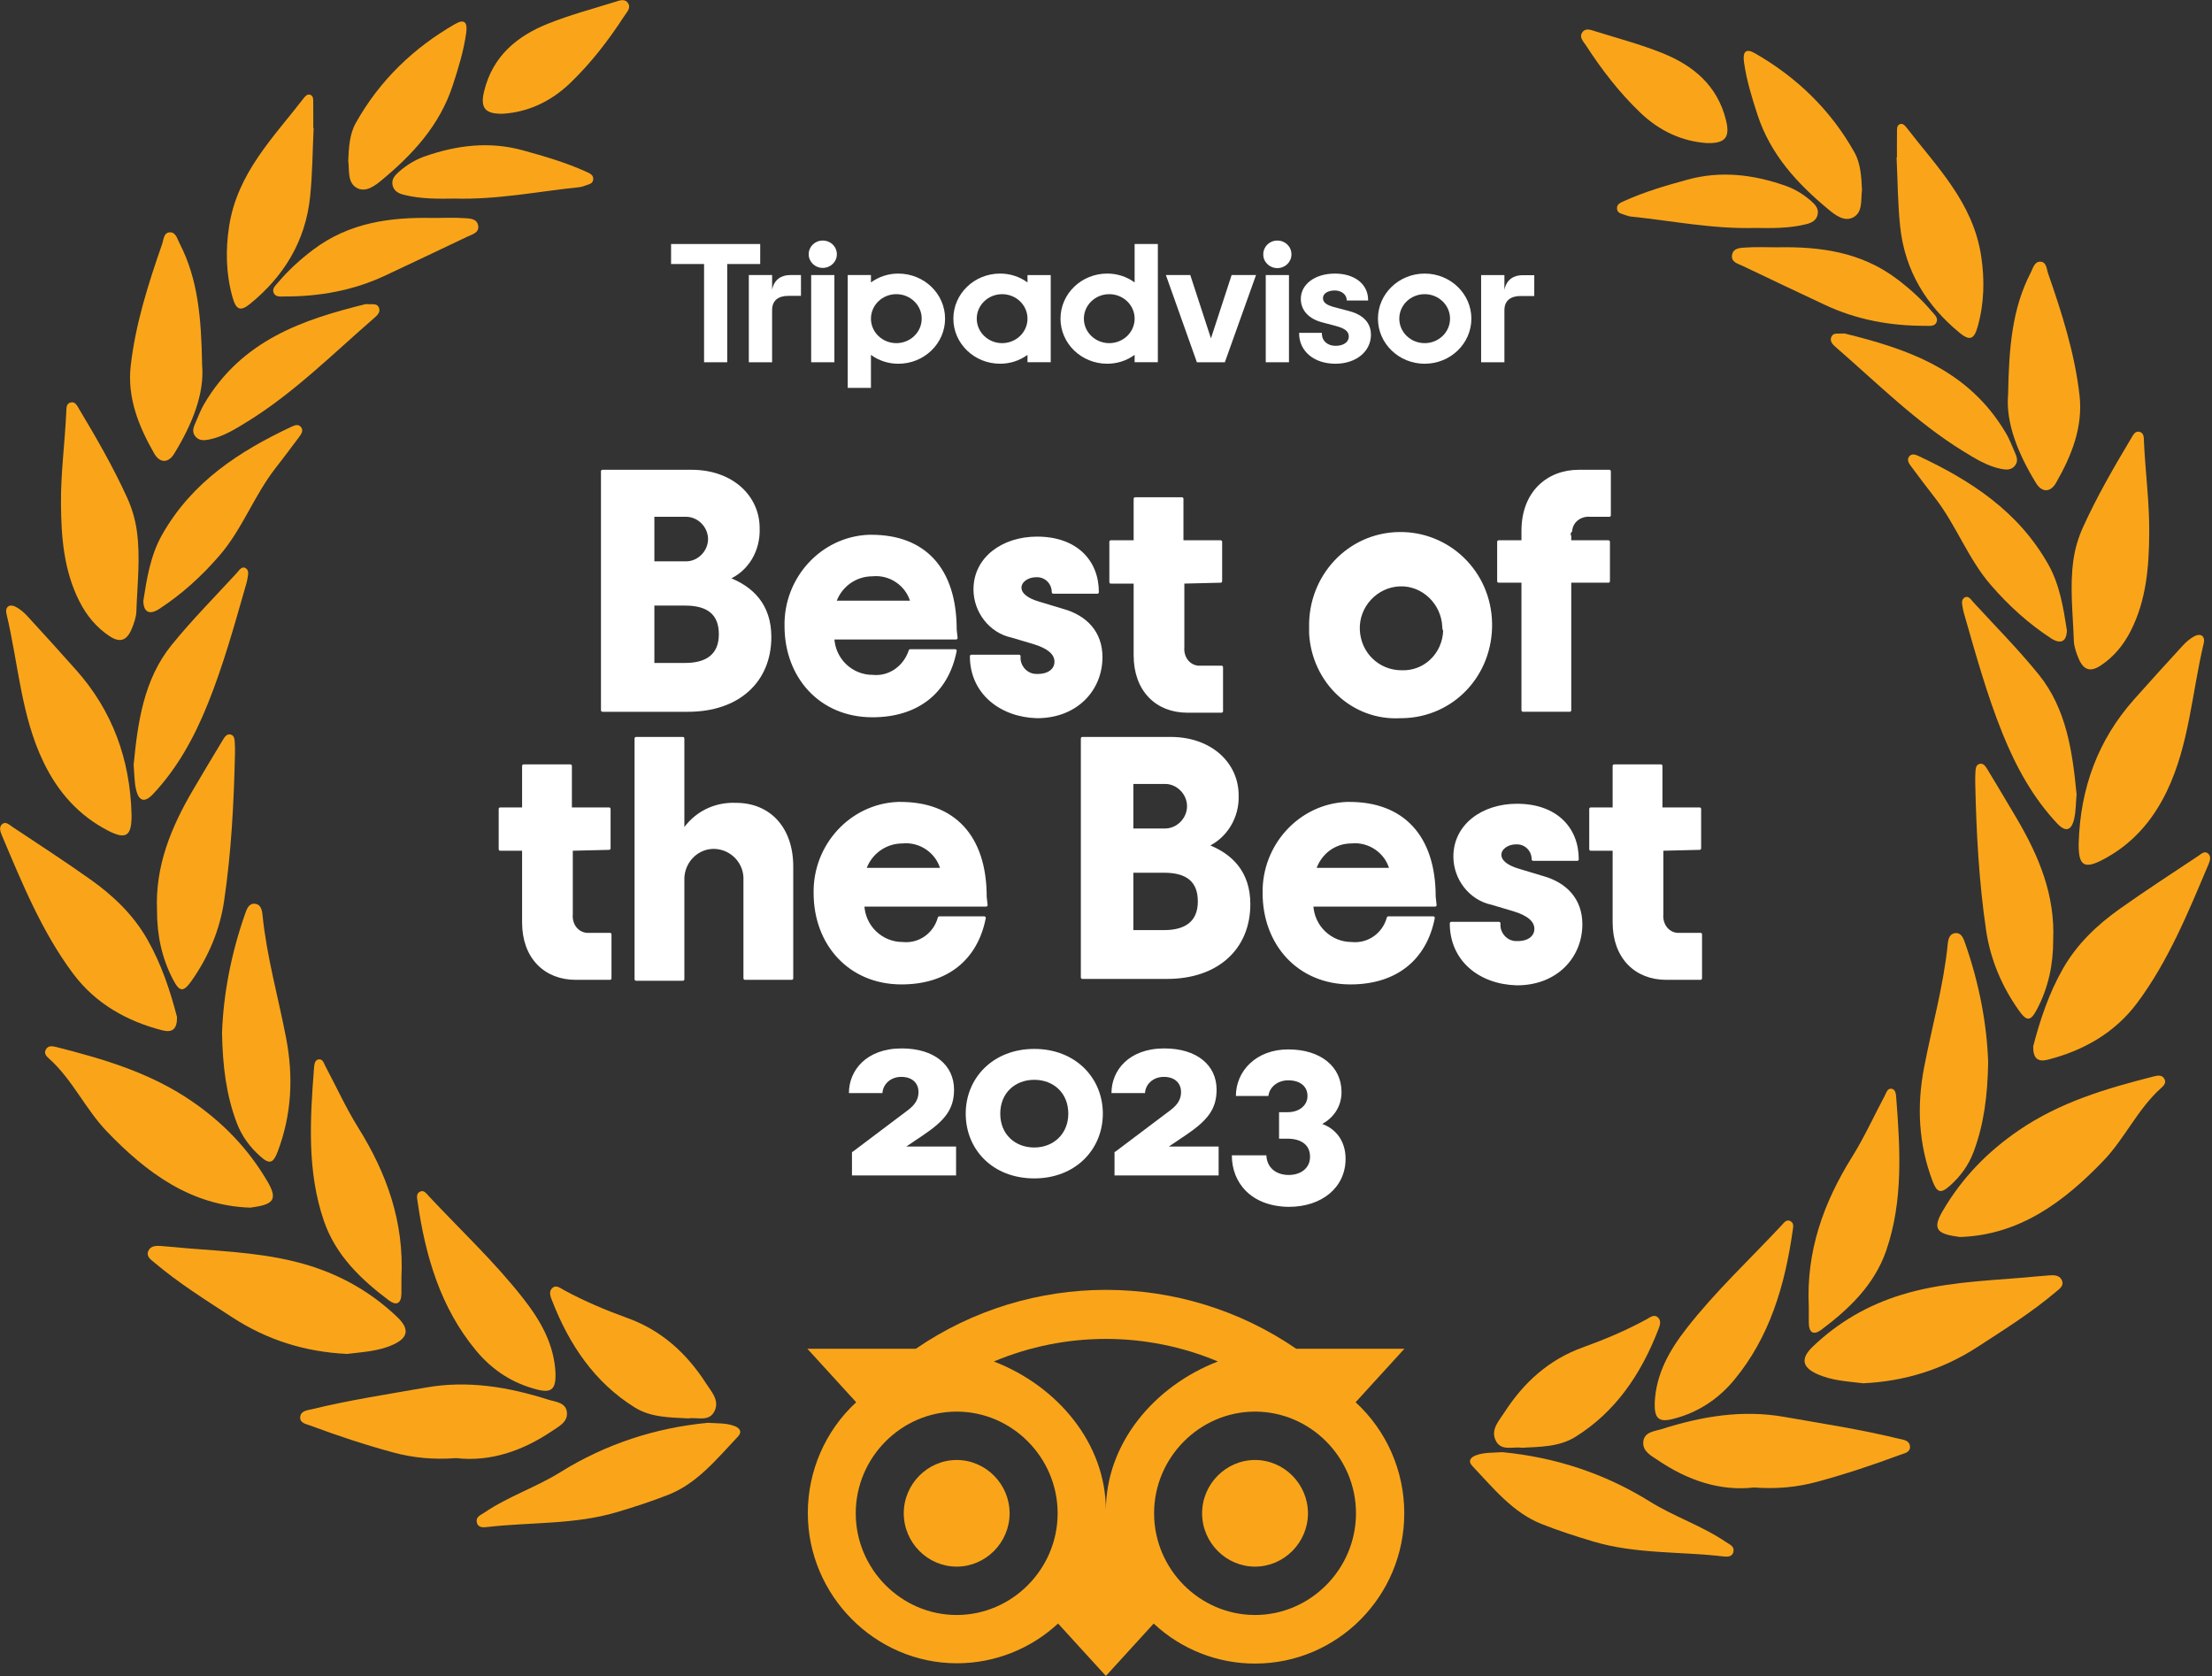 <?xml version="1.0" encoding="UTF-8" standalone="no"?>
<svg xmlns="http://www.w3.org/2000/svg" xmlns:xlink="http://www.w3.org/1999/xlink" xmlns:serif="http://www.serif.com/" width="100%" height="100%" viewBox="0 0 1065 807" version="1.1" xml:space="preserve" style="fill-rule:evenodd;clip-rule:evenodd;stroke-linejoin:round;stroke-miterlimit:2;">
    <rect x="0" y="0" width="1065" height="807" fill="#333333" stroke="none"/>
    <g transform="matrix(1,0,0,1,-32353,-13486.3)">
        <g transform="matrix(6.778,0,0,6.829,31641.7,12822.9)">
            <g transform="matrix(0.301,0,0,0.301,237.29,187.028)">
                <path d="M0,25.354C-3.517,24.911 -7.424,24.779 -11.013,23.118C-14.422,21.54 -14.765,19.5 -11.899,16.772C-5.878,11.038 1.113,7.058 8.944,4.657C18.344,1.773 28.051,1.392 37.714,0.616C39.784,0.45 41.851,0.213 43.923,0.075C45.02,0 46.272,0.005 46.848,1.137C47.532,2.486 46.307,3.25 45.522,3.91C39.715,8.785 33.326,12.759 27.004,16.831C18.822,22.1 9.9,24.883 0,25.354" style="fill:rgb(250,165,25);fill-rule:nonzero;"></path>
            </g>
            <g transform="matrix(0.301,0,0,0.301,244.157,172.884)">
                <path d="M0,38.084C-0.488,38.008 -0.979,37.938 -1.467,37.855C-5.605,37.167 -6.291,35.825 -4.112,32.097C0.456,24.277 6.535,18.098 13.928,13.085C23.703,6.458 34.613,3.289 45.709,0.489C46.661,0.249 47.799,0 48.339,1.193C48.749,2.101 47.981,2.759 47.396,3.282C41.98,8.125 38.906,15.025 33.91,20.197C24.482,29.959 13.973,37.645 0,38.084" style="fill:rgb(250,165,25);fill-rule:nonzero;"></path>
            </g>
            <g transform="matrix(0.301,0,0,0.301,249.368,158.213)">
                <path d="M0,42.171C1.587,36.076 3.695,29.734 7.053,23.92C10.398,18.127 15.126,13.707 20.408,9.983C26.478,5.702 32.722,1.692 38.912,-2.399C39.616,-2.865 40.452,-3.739 41.304,-2.961C42.081,-2.249 41.676,-1.18 41.32,-0.345C36.523,10.92 31.831,22.32 24.493,32.054C19.211,39.06 11.801,43.171 3.489,45.288C1.052,45.91 -0.04,44.982 0,42.171" style="fill:rgb(250,165,25);fill-rule:nonzero;"></path>
            </g>
            <g transform="matrix(0.301,0,0,0.301,229.535,196.778)">
                <path d="M0,17.365C-7.998,18.271 -15.604,15.717 -22.638,11.005C-24.192,9.963 -26.288,8.955 -26.135,6.749C-25.964,4.302 -23.433,4.211 -21.779,3.688C-12.327,0.701 -2.766,-0.906 7.183,0.837C16.16,2.409 25.171,3.758 34.045,5.913C35.177,6.188 36.704,6.263 36.815,7.77C36.917,9.16 35.429,9.373 34.459,9.731C28.018,12.109 21.504,14.259 14.885,16.034C10.154,17.303 5.335,17.761 0,17.365" style="fill:rgb(250,165,25);fill-rule:nonzero;"></path>
            </g>
            <g transform="matrix(0.301,0,0,0.301,252.598,143.577)">
                <path d="M0,43.318C0.354,30.359 4.562,19.031 13.07,9.546C16.861,5.32 20.681,1.122 24.539,-3.036C25.353,-3.913 26.308,-4.737 27.345,-5.274C28.814,-6.035 29.9,-5.229 29.517,-3.635C26.721,7.974 26.092,20.176 20.781,31.104C17.348,38.171 12.433,43.61 5.599,47.128C1.274,49.353 -0.078,48.468 0,43.318" style="fill:rgb(250,165,25);fill-rule:nonzero;"></path>
            </g>
            <g transform="matrix(0.301,0,0,0.301,257.61,137.336)">
                <path d="M0,-8.705C-0.049,-0.781 -0.687,7.018 -4.349,14.196C-6.062,17.555 -8.396,20.343 -11.476,22.355C-13.919,23.951 -15.528,23.408 -16.689,20.643C-17.239,19.334 -17.748,17.888 -17.795,16.487C-18.003,10.193 -18.793,3.899 -17.888,-2.407C-17.501,-5.1 -16.718,-7.676 -15.61,-10.094C-12.313,-17.292 -8.345,-24.1 -4.279,-30.844C-3.819,-31.607 -3.371,-32.656 -2.293,-32.393C-1.189,-32.123 -1.29,-30.976 -1.248,-30.076C-0.921,-22.949 0.062,-15.862 0,-8.705" style="fill:rgb(250,165,25);fill-rule:nonzero;"></path>
            </g>
            <g transform="matrix(0.301,0,0,0.301,250.787,156.669)">
                <path d="M0,22.433C0.016,28.098 -1.123,33.492 -3.765,38.509C-5.316,41.457 -6.183,41.589 -8.15,38.823C-12.116,33.247 -14.807,26.966 -15.824,20.16C-17.535,8.707 -18.137,-2.873 -18.395,-14.463C-18.413,-15.291 -18.393,-16.121 -18.348,-16.947C-18.309,-17.676 -18.251,-18.525 -17.518,-18.806C-16.601,-19.156 -16.025,-18.391 -15.604,-17.7C-13.211,-13.775 -10.834,-9.838 -8.494,-5.879C-3.37,2.794 0.479,11.896 0,22.433" style="fill:rgb(250,165,25);fill-rule:nonzero;"></path>
            </g>
            <g transform="matrix(0.301,0,0,0.301,233.427,175.902)">
                <path d="M0,44.361C-0.644,31.389 3.487,19.998 10.2,9.326C13.075,4.756 15.353,-0.226 17.916,-5.013C18.29,-5.71 18.525,-6.761 19.469,-6.672C20.437,-6.58 20.562,-5.513 20.622,-4.73C21.566,7.381 22.317,19.58 18.277,31.222C15.497,39.233 9.532,44.89 2.99,49.756C1.152,51.122 0.023,50.55 0.002,48.09C-0.009,46.847 0,45.604 0,44.361" style="fill:rgb(250,165,25);fill-rule:nonzero;"></path>
            </g>
            <g transform="matrix(0.301,0,0,0.301,246.169,172.154)">
                <path d="M0,-0.422C-0.14,7.405 -1,14.131 -3.446,20.59C-4.651,23.773 -6.576,26.335 -9.029,28.5C-11.201,30.417 -12.078,30.158 -13.135,27.385C-16.424,18.751 -16.883,9.909 -15.129,0.833C-13.267,-8.806 -10.533,-18.261 -9.545,-28.085C-9.428,-29.25 -9.121,-30.501 -7.817,-30.657C-6.312,-30.839 -5.841,-29.424 -5.441,-28.298C-2.143,-19.004 -0.303,-9.403 0,-0.422" style="fill:rgb(250,165,25);fill-rule:nonzero;"></path>
            </g>
            <g transform="matrix(0.301,0,0,0.301,222.481,184.423)">
                <path d="M0,38.638C0.295,31.746 3.547,26.204 7.556,21.108C14.365,12.449 22.408,5.024 29.908,-2.946C30.495,-3.57 31.134,-4.565 32.148,-3.903C32.934,-3.391 32.663,-2.42 32.546,-1.61C30.7,11.182 27.112,23.216 18.774,33.201C14.872,37.875 10.034,40.929 4.291,42.367C0.95,43.203 -0.077,42.242 0,38.638" style="fill:rgb(250,165,25);fill-rule:nonzero;"></path>
            </g>
            <g transform="matrix(0.301,0,0,0.301,247.586,122.535)">
                <path d="M0,8.023C0.186,-2.931 0.954,-12.081 5.309,-20.451C5.864,-21.52 6.189,-23.071 7.561,-23.064C9.081,-23.057 9.068,-21.351 9.451,-20.26C12.698,-11.01 15.705,-1.655 16.846,8.162C17.721,15.691 14.941,22.422 11.32,28.706C9.944,31.094 7.937,30.972 6.593,28.792C2.38,21.964 -0.604,14.725 0,8.023" style="fill:rgb(250,165,25);fill-rule:nonzero;"></path>
            </g>
            <g transform="matrix(0.301,0,0,0.301,239.689,118.782)">
                <path d="M0,-35.027C0,-36.997 -0.018,-38.966 0.01,-40.936C0.02,-41.64 -0.092,-42.508 0.717,-42.813C1.349,-43.052 1.862,-42.522 2.228,-42.052C9.363,-32.85 17.91,-24.527 19.858,-12.021C20.727,-6.447 20.604,-0.867 19.057,4.604C18.219,7.564 17.207,8.025 14.837,6.098C7.006,-0.271 1.853,-8.42 0.75,-18.896C0.188,-24.238 0.175,-29.645 -0.086,-35.022C-0.057,-35.024 -0.028,-35.026 0,-35.027" style="fill:rgb(250,165,25);fill-rule:nonzero;"></path>
            </g>
            <g transform="matrix(0.301,0,0,0.301,252.45,141.771)">
                <path d="M0,37.775C-0.186,39.871 -0.165,41.661 -0.536,43.357C-1.182,46.314 -2.567,46.717 -4.585,44.591C-10.324,38.542 -14.313,31.301 -17.479,23.521C-21.171,14.446 -23.798,4.991 -26.521,-4.428C-26.636,-4.824 -26.762,-5.223 -26.818,-5.63C-26.946,-6.538 -27.356,-7.669 -26.529,-8.252C-25.549,-8.942 -24.921,-7.82 -24.346,-7.197C-19.185,-1.615 -13.797,3.768 -8.979,9.66C-2.346,17.773 -0.968,27.897 0,37.775" style="fill:rgb(250,165,25);fill-rule:nonzero;"></path>
            </g>
            <g transform="matrix(0.301,0,0,0.301,251.761,130.107)">
                <path d="M0,38.104C-0.053,40.733 -1.442,41.469 -3.745,39.983C-9.071,36.547 -13.767,32.31 -17.996,27.449C-23.317,21.336 -26.129,13.496 -31.081,7.148C-33.019,4.666 -34.939,2.168 -36.82,-0.361C-37.291,-0.994 -37.844,-1.819 -37.215,-2.608C-36.61,-3.365 -35.738,-3.053 -35.011,-2.714C-22.723,3.016 -11.478,10.192 -4.379,22.7C-1.668,27.478 -0.81,32.968 0,38.104" style="fill:rgb(250,165,25);fill-rule:nonzero;"></path>
            </g>
            <g transform="matrix(0.301,0,0,0.301,237.206,102.814)">
                <path d="M0,25.659C-0.307,27.922 0.247,30.831 -2.045,32.061C-4.174,33.204 -6.343,31.516 -8.002,30.147C-15.232,24.179 -21.58,17.41 -24.672,8.012C-25.994,3.991 -27.254,-0.063 -27.845,-4.285C-28.199,-6.818 -27.342,-7.545 -25.251,-6.353C-15.489,-0.785 -7.464,6.788 -1.779,16.849C-0.306,19.456 -0.146,22.578 0,25.659" style="fill:rgb(250,165,25);fill-rule:nonzero;"></path>
            </g>
            <g transform="matrix(0.301,0,0,0.301,235.962,130.21)">
                <path d="M0,-31.755C14.658,-28.167 29.289,-23.388 38.195,-8.25C38.969,-6.936 39.505,-5.468 40.135,-4.064C40.603,-3.02 41.095,-1.929 40.28,-0.856C39.42,0.278 38.193,0.206 37.003,-0.026C33.729,-0.668 30.897,-2.422 28.083,-4.137C16.983,-10.902 7.709,-20.151 -2.137,-28.62C-2.804,-29.193 -3.565,-29.987 -3.073,-31.008C-2.58,-32.033 -1.515,-31.625 0,-31.755" style="fill:rgb(250,165,25);fill-rule:nonzero;"></path>
            </g>
            <g transform="matrix(0.301,0,0,0.301,231.177,120.118)">
                <path d="M0,-18.403C10.054,-18.608 19.797,-17.338 28.285,-10.977C31.275,-8.736 34.064,-6.254 36.508,-3.374C37.082,-2.698 37.992,-1.972 37.674,-0.999C37.279,0.205 36.034,-0.017 35.093,-0.014C26.776,0.012 18.73,-1.414 11.096,-5.008C4.682,-8.028 -1.757,-10.994 -8.152,-14.056C-9.239,-14.576 -10.955,-14.918 -10.623,-16.666C-10.314,-18.292 -8.622,-18.269 -7.421,-18.352C-4.957,-18.522 -2.475,-18.403 0,-18.403" style="fill:rgb(250,165,25);fill-rule:nonzero;"></path>
            </g>
            <g transform="matrix(0.301,0,0,0.301,229.647,109.252)">
                <path d="M0,13.159C-10.186,13.446 -19.75,11.474 -29.397,10.496C-29.885,10.447 -30.373,10.294 -30.835,10.115C-31.557,9.835 -32.535,9.756 -32.688,8.792C-32.877,7.607 -31.862,7.244 -31.067,6.885C-26.231,4.7 -21.173,3.244 -16.088,1.857C-8.233,-0.287 -0.571,0.639 7.006,3.261C9.291,4.052 11.334,5.295 13.177,6.913C14.125,7.746 14.966,8.68 14.637,10.077C14.313,11.451 13.179,11.974 11.984,12.272C7.896,13.294 3.729,13.213 0,13.159" style="fill:rgb(250,165,25);fill-rule:nonzero;"></path>
            </g>
            <g transform="matrix(0.301,0,0,0.301,211.657,206.924)">
                <path d="M0,-24.613C12.405,-23.44 24.113,-19.661 34.796,-13.062C40.63,-9.459 47.128,-7.391 52.797,-3.553C53.602,-3.008 54.795,-2.608 54.551,-1.339C54.293,0 53.021,-0.099 52.099,-0.205C41.89,-1.379 31.482,-0.729 21.473,-3.691C17.379,-4.902 13.298,-6.212 9.315,-7.77C2.493,-10.441 -2.104,-16.175 -7.061,-21.363C-8.188,-22.544 -7.468,-23.426 -6.209,-23.883C-4.201,-24.611 -2.104,-24.453 0,-24.613" style="fill:rgb(250,165,25);fill-rule:nonzero;"></path>
            </g>
            <g transform="matrix(0.301,0,0,0.301,213.048,190.032)">
                <path d="M0,30.474C-2.206,30.152 -4.978,31.375 -6.223,28.687C-7.381,26.188 -5.413,24.171 -4.167,22.248C0.454,15.119 6.428,9.812 14.358,6.972C19.503,5.13 24.568,3.013 29.418,0.389C30.258,-0.065 31.218,-0.901 32.138,-0.014C33.009,0.825 32.508,1.977 32.146,2.899C28.078,13.3 22.052,22.095 12.655,27.904C8.788,30.294 4.31,30.24 0,30.474" style="fill:rgb(250,165,25);fill-rule:nonzero;"></path>
            </g>
            <g transform="matrix(0.301,0,0,0.301,226.196,99.128)">
                <path d="M0,26.92C-5.835,26.54 -11.212,24.09 -15.734,19.799C-20.653,15.132 -24.832,9.753 -28.578,4.019C-29.16,3.128 -30.231,2.149 -29.43,0.99C-28.667,-0.113 -27.403,0.414 -26.395,0.728C-21.091,2.374 -15.696,3.786 -10.538,5.844C-3.354,8.712 2.476,13.341 4.513,21.663C5.48,25.619 4.256,27.033 0,26.92" style="fill:rgb(250,165,25);fill-rule:nonzero;"></path>
            </g>
            <g transform="matrix(0.301,0,0,0.301,129.594,184.958)">
                <path d="M0,25.354C3.516,24.911 7.424,24.779 11.013,23.118C14.422,21.539 14.765,19.5 11.899,16.771C5.877,11.038 -1.113,7.058 -8.944,4.656C-18.344,1.773 -28.051,1.391 -37.714,0.616C-39.784,0.449 -41.851,0.212 -43.922,0.074C-45.019,0 -46.272,0.004 -46.847,1.136C-47.532,2.485 -46.307,3.25 -45.522,3.91C-39.715,8.784 -33.326,12.758 -27.004,16.831C-18.823,22.1 -9.9,24.883 0,25.354" style="fill:rgb(250,165,25);fill-rule:nonzero;"></path>
            </g>
            <g transform="matrix(0.301,0,0,0.301,122.727,170.814)">
                <path d="M0,38.083C0.489,38.008 0.979,37.937 1.467,37.855C5.606,37.167 6.292,35.825 4.113,32.096C-0.456,24.277 -6.535,18.097 -13.928,13.085C-23.702,6.458 -34.613,3.289 -45.709,0.489C-46.66,0.249 -47.798,0 -48.338,1.193C-48.749,2.101 -47.981,2.758 -47.396,3.281C-41.98,8.125 -38.906,15.024 -33.91,20.197C-24.482,29.958 -13.972,37.645 0,38.083" style="fill:rgb(250,165,25);fill-rule:nonzero;"></path>
            </g>
            <g transform="matrix(0.301,0,0,0.301,117.516,156.143)">
                <path d="M0,42.171C-1.586,36.077 -3.695,29.735 -7.053,23.921C-10.399,18.127 -15.126,13.708 -20.408,9.983C-26.478,5.702 -32.722,1.693 -38.912,-2.398C-39.617,-2.864 -40.453,-3.739 -41.304,-2.96C-42.082,-2.249 -41.676,-1.179 -41.321,-0.344C-36.523,10.921 -31.831,22.321 -24.493,32.055C-19.211,39.061 -11.8,43.171 -3.49,45.289C-1.052,45.91 0.04,44.982 0,42.171" style="fill:rgb(250,165,25);fill-rule:nonzero;"></path>
            </g>
            <g transform="matrix(0.301,0,0,0.301,137.349,194.708)">
                <path d="M0,17.364C7.998,18.271 15.604,15.717 22.637,11.004C24.192,9.963 26.288,8.954 26.135,6.749C25.964,4.301 23.433,4.211 21.779,3.688C12.327,0.701 2.766,-0.907 -7.183,0.837C-16.161,2.409 -25.171,3.758 -34.045,5.913C-35.176,6.187 -36.705,6.263 -36.815,7.769C-36.917,9.16 -35.429,9.373 -34.459,9.73C-28.017,12.108 -21.504,14.259 -14.885,16.034C-10.154,17.303 -5.335,17.76 0,17.364" style="fill:rgb(250,165,25);fill-rule:nonzero;"></path>
            </g>
            <g transform="matrix(0.301,0,0,0.301,114.287,141.507)">
                <path d="M0,43.319C-0.354,30.359 -4.561,19.032 -13.07,9.547C-16.861,5.321 -20.681,1.123 -24.539,-3.035C-25.353,-3.912 -26.308,-4.737 -27.345,-5.274C-28.814,-6.035 -29.901,-5.228 -29.517,-3.635C-26.721,7.975 -26.092,20.176 -20.782,31.105C-17.348,38.171 -12.433,43.611 -5.599,47.128C-1.274,49.354 0.078,48.469 0,43.319" style="fill:rgb(250,165,25);fill-rule:nonzero;"></path>
            </g>
            <g transform="matrix(0.301,0,0,0.301,155.228,204.854)">
                <path d="M0,-24.613C-12.406,-23.44 -24.113,-19.662 -34.797,-13.062C-40.63,-9.459 -47.128,-7.391 -52.797,-3.553C-53.603,-3.008 -54.795,-2.609 -54.551,-1.34C-54.294,0 -53.021,-0.099 -52.099,-0.205C-41.89,-1.379 -31.483,-0.73 -21.473,-3.692C-17.379,-4.903 -13.298,-6.212 -9.316,-7.77C-2.494,-10.441 2.104,-16.175 7.061,-21.364C8.188,-22.544 7.467,-23.426 6.208,-23.884C4.201,-24.612 2.103,-24.454 0,-24.613" style="fill:rgb(250,165,25);fill-rule:nonzero;"></path>
            </g>
            <g transform="matrix(0.301,0,0,0.301,109.274,135.265)">
                <path d="M0,-8.705C0.049,-0.781 0.687,7.018 4.349,14.196C6.063,17.555 8.396,20.343 11.476,22.355C13.92,23.951 15.528,23.408 16.69,20.643C17.24,19.335 17.749,17.889 17.795,16.487C18.003,10.193 18.793,3.899 17.888,-2.407C17.501,-5.1 16.718,-7.676 15.61,-10.094C12.314,-17.292 8.345,-24.1 4.279,-30.844C3.82,-31.607 3.372,-32.656 2.293,-32.393C1.19,-32.123 1.29,-30.976 1.249,-30.076C0.921,-22.948 -0.062,-15.862 0,-8.705" style="fill:rgb(250,165,25);fill-rule:nonzero;"></path>
            </g>
            <g transform="matrix(0.301,0,0,0.301,116.097,154.599)">
                <path d="M0,22.434C-0.016,28.099 1.124,33.492 3.765,38.51C5.316,41.458 6.184,41.589 8.151,38.824C12.117,33.247 14.807,26.967 15.824,20.161C17.536,8.708 18.137,-2.873 18.395,-14.463C18.414,-15.29 18.393,-16.12 18.348,-16.946C18.309,-17.676 18.251,-18.524 17.518,-18.805C16.601,-19.155 16.025,-18.39 15.604,-17.699C13.211,-13.774 10.834,-9.838 8.495,-5.878C3.371,2.794 -0.478,11.896 0,22.434" style="fill:rgb(250,165,25);fill-rule:nonzero;"></path>
            </g>
            <g transform="matrix(0.301,0,0,0.301,133.458,173.831)">
                <path d="M0,44.362C0.644,31.389 -3.487,19.998 -10.2,9.327C-13.075,4.757 -15.353,-0.226 -17.916,-5.012C-18.29,-5.709 -18.525,-6.761 -19.468,-6.671C-20.436,-6.579 -20.561,-5.512 -20.622,-4.729C-21.566,7.382 -22.317,19.58 -18.277,31.223C-15.497,39.234 -9.531,44.891 -2.99,49.756C-1.152,51.123 -0.023,50.551 -0.001,48.091C0.009,46.847 0,45.605 0,44.362" style="fill:rgb(250,165,25);fill-rule:nonzero;"></path>
            </g>
            <g transform="matrix(0.301,0,0,0.301,120.715,170.084)">
                <path d="M0,-0.421C0.139,7.406 1,14.131 3.446,20.591C4.651,23.773 6.575,26.335 9.029,28.501C11.201,30.417 12.077,30.158 13.134,27.386C16.424,18.752 16.882,9.91 15.128,0.834C13.266,-8.805 10.533,-18.26 9.544,-28.084C9.427,-29.249 9.121,-30.5 7.817,-30.657C6.312,-30.838 5.841,-29.423 5.441,-28.298C2.142,-19.003 0.302,-9.402 0,-0.421" style="fill:rgb(250,165,25);fill-rule:nonzero;"></path>
            </g>
            <g transform="matrix(0.301,0,0,0.301,144.404,182.353)">
                <path d="M0,38.637C-0.294,31.746 -3.547,26.203 -7.555,21.107C-14.365,12.449 -22.409,5.024 -29.908,-2.946C-30.495,-3.57 -31.134,-4.565 -32.148,-3.904C-32.934,-3.391 -32.663,-2.421 -32.546,-1.61C-30.7,11.182 -27.112,23.215 -18.774,33.201C-14.872,37.875 -10.034,40.928 -4.291,42.366C-0.95,43.202 0.077,42.241 0,38.637" style="fill:rgb(250,165,25);fill-rule:nonzero;"></path>
            </g>
            <g transform="matrix(0.301,0,0,0.301,119.299,120.464)">
                <path d="M0,8.023C-0.185,-2.931 -0.954,-12.082 -5.308,-20.452C-5.864,-21.52 -6.189,-23.071 -7.56,-23.064C-9.081,-23.057 -9.068,-21.351 -9.451,-20.261C-12.698,-11.01 -15.705,-1.655 -16.845,8.161C-17.721,15.691 -14.94,22.421 -11.32,28.706C-9.944,31.094 -7.937,30.971 -6.592,28.792C-2.379,21.964 0.605,14.725 0,8.023" style="fill:rgb(250,165,25);fill-rule:nonzero;"></path>
            </g>
            <g transform="matrix(0.301,0,0,0.301,127.195,116.712)">
                <path d="M0,-35.028C0,-36.998 0.018,-38.967 -0.009,-40.937C-0.019,-41.641 0.092,-42.509 -0.716,-42.814C-1.348,-43.052 -1.862,-42.523 -2.227,-42.053C-9.363,-32.851 -17.91,-24.528 -19.858,-12.022C-20.727,-6.448 -20.604,-0.868 -19.056,4.603C-18.219,7.563 -17.207,8.024 -14.836,6.097C-7.006,-0.272 -1.852,-8.421 -0.75,-18.897C-0.187,-24.239 -0.175,-29.645 0.086,-35.023C0.058,-35.025 0.029,-35.026 0,-35.028" style="fill:rgb(250,165,25);fill-rule:nonzero;"></path>
            </g>
            <g transform="matrix(0.301,0,0,0.301,114.434,139.701)">
                <path d="M0,37.775C0.187,39.87 0.165,41.66 0.536,43.356C1.183,46.314 2.567,46.717 4.585,44.59C10.325,38.542 14.314,31.3 17.479,23.521C21.172,14.445 23.798,4.991 26.521,-4.429C26.636,-4.825 26.762,-5.224 26.819,-5.631C26.947,-6.539 27.356,-7.67 26.53,-8.252C25.55,-8.942 24.922,-7.82 24.346,-7.197C19.186,-1.615 13.797,3.767 8.979,9.659C2.346,17.772 0.968,27.897 0,37.775" style="fill:rgb(250,165,25);fill-rule:nonzero;"></path>
            </g>
            <g transform="matrix(0.301,0,0,0.301,153.836,187.961)">
                <path d="M0,30.475C2.206,30.153 4.977,31.375 6.223,28.687C7.38,26.189 5.412,24.171 4.166,22.249C-0.455,15.12 -6.428,9.812 -14.359,6.973C-19.504,5.131 -24.569,3.013 -29.419,0.389C-30.258,-0.065 -31.218,-0.9 -32.138,-0.014C-33.009,0.826 -32.508,1.977 -32.147,2.9C-28.079,13.301 -22.052,22.096 -12.656,27.905C-8.788,30.295 -4.311,30.24 0,30.475" style="fill:rgb(250,165,25);fill-rule:nonzero;"></path>
            </g>
            <g transform="matrix(0.301,0,0,0.301,115.123,128.037)">
                <path d="M0,38.105C0.053,40.733 1.442,41.47 3.746,39.984C9.072,36.547 13.767,32.31 17.997,27.45C23.318,21.336 26.129,13.496 31.082,7.148C33.019,4.666 34.94,2.169 36.821,-0.36C37.291,-0.993 37.844,-1.818 37.215,-2.607C36.611,-3.365 35.739,-3.053 35.011,-2.713C22.723,3.017 11.479,10.192 4.379,22.701C1.668,27.478 0.81,32.969 0,38.105" style="fill:rgb(250,165,25);fill-rule:nonzero;"></path>
            </g>
            <g transform="matrix(0.301,0,0,0.301,129.679,100.744)">
                <path d="M0,25.659C0.306,27.922 -0.248,30.831 2.044,32.061C4.173,33.204 6.342,31.517 8.001,30.148C15.232,24.179 21.58,17.41 24.671,8.012C25.994,3.991 27.254,-0.063 27.844,-4.285C28.198,-6.818 27.341,-7.545 25.25,-6.353C15.489,-0.785 7.463,6.788 1.778,16.849C0.305,19.456 0.146,22.578 0,25.659" style="fill:rgb(250,165,25);fill-rule:nonzero;"></path>
            </g>
            <g transform="matrix(0.301,0,0,0.301,130.922,128.14)">
                <path d="M0,-31.756C-14.658,-28.168 -29.289,-23.388 -38.195,-8.251C-38.968,-6.937 -39.504,-5.469 -40.134,-4.065C-40.602,-3.02 -41.094,-1.93 -40.28,-0.857C-39.42,0.277 -38.193,0.206 -37.002,-0.027C-33.728,-0.669 -30.897,-2.423 -28.083,-4.138C-16.983,-10.903 -7.708,-20.152 2.137,-28.621C2.804,-29.194 3.566,-29.987 3.074,-31.009C2.581,-32.033 1.515,-31.626 0,-31.756" style="fill:rgb(250,165,25);fill-rule:nonzero;"></path>
            </g>
            <g transform="matrix(0.301,0,0,0.301,135.707,118.048)">
                <path d="M0,-18.402C-10.054,-18.608 -19.797,-17.338 -28.285,-10.977C-31.275,-8.736 -34.063,-6.253 -36.508,-3.373C-37.082,-2.698 -37.992,-1.971 -37.674,-0.999C-37.28,0.206 -36.035,-0.016 -35.093,-0.013C-26.776,0.012 -18.73,-1.413 -11.095,-5.008C-4.681,-8.028 1.756,-10.993 8.152,-14.055C9.24,-14.575 10.955,-14.917 10.623,-16.666C10.314,-18.291 8.622,-18.268 7.421,-18.351C4.957,-18.521 2.475,-18.402 0,-18.402" style="fill:rgb(250,165,25);fill-rule:nonzero;"></path>
            </g>
            <g transform="matrix(0.301,0,0,0.301,140.689,97.058)">
                <path d="M0,26.92C5.835,26.54 11.212,24.09 15.734,19.799C20.653,15.132 24.833,9.753 28.579,4.019C29.16,3.128 30.231,2.149 29.43,0.99C28.667,-0.113 27.403,0.415 26.395,0.728C21.09,2.374 15.696,3.786 10.539,5.844C3.353,8.712 -2.475,13.341 -4.512,21.663C-5.481,25.619 -4.255,27.033 0,26.92" style="fill:rgb(250,165,25);fill-rule:nonzero;"></path>
            </g>
            <g transform="matrix(0.301,0,0,0.301,137.237,107.182)">
                <path d="M0,13.159C10.185,13.446 19.749,11.474 29.397,10.496C29.884,10.447 30.373,10.294 30.834,10.116C31.556,9.836 32.535,9.756 32.688,8.792C32.876,7.607 31.862,7.244 31.067,6.885C26.231,4.7 21.172,3.244 16.088,1.857C8.233,-0.287 0.571,0.639 -7.006,3.261C-9.292,4.052 -11.334,5.295 -13.177,6.913C-14.125,7.746 -14.966,8.68 -14.637,10.077C-14.313,11.451 -13.179,11.974 -11.985,12.272C-7.896,13.294 -3.73,13.213 0,13.159" style="fill:rgb(250,165,25);fill-rule:nonzero;"></path>
            </g>
        </g>
        <g transform="matrix(0.414,0,0,0.417,32127.3,13951.5)">
            <path d="M2121.68,503.25L2178.45,441.49L2052.61,441.49C1919.44,350.857 1743.44,350.857 1610.27,441.49L1484.1,441.49L1540.87,503.25C1505.05,536.093 1484.62,582.524 1484.62,631.124C1484.62,726.293 1562.93,804.604 1658.1,804.604C1701.65,804.604 1743.64,788.209 1775.66,758.7L1831.28,819.21L1886.86,758.74C1918.88,788.482 1961.02,805 2004.72,804.94C2100.53,804.94 2178.27,727.27 2178.27,631.46C2178.33,582.679 2157.76,536.079 2121.68,503.25ZM1657.76,748.86C1593.36,748.86 1540.36,695.864 1540.36,631.46C1540.36,567.056 1593.36,514.06 1657.76,514.06C1722.16,514.06 1775.16,567.056 1775.16,631.46C1775.16,695.864 1722.16,748.86 1657.76,748.86ZM1831.28,628.08C1831.28,550.82 1775.08,484.53 1700.97,456.18C1784.33,421.454 1878.2,421.454 1961.56,456.18C1887.46,484.54 1831.28,550.83 1831.28,628.08ZM2004.72,748.86C1940.32,748.86 1887.32,695.864 1887.32,631.46C1887.32,567.056 1940.32,514.06 2004.72,514.06C2069.12,514.06 2122.12,567.056 2122.12,631.46C2122.12,695.864 2069.12,748.86 2004.72,748.86ZM2004.72,569.92C1970.96,569.92 1943.17,597.705 1943.17,631.47C1943.17,665.235 1970.96,693.02 2004.72,693.02C2038.49,693.02 2066.27,665.235 2066.27,631.47C2066.27,631.467 2066.27,631.463 2066.27,631.46C2066.27,597.7 2038.49,569.92 2004.73,569.92C2004.73,569.92 2004.72,569.92 2004.72,569.92ZM1719.31,631.46C1719.31,631.463 1719.31,631.467 1719.31,631.47C1719.31,665.235 1691.53,693.02 1657.76,693.02C1624,693.02 1596.21,665.235 1596.21,631.47C1596.21,597.705 1624,569.92 1657.76,569.92C1691.52,569.92 1719.31,597.698 1719.31,631.46Z" style="fill:rgb(250,165,25);fill-rule:nonzero;"></path>
        </g>
        <g transform="matrix(0.542,4.19791e-06,-4.52033e-38,0.523,33139.9,13252.8)">
            <g>
                <g transform="matrix(0.302,0,0,0.302,-1121.91,646.901)">
                    <path d="M3420.46,175.1L3385.46,175.1C3360.4,175.1 3338.61,188.17 3332.62,219.77L3332.62,174.67L3264.11,174.67L3264.11,440.47L3332.62,440.47L3332.62,281.52C3332.62,252.65 3351.14,238.52 3380.01,238.52L3420.43,238.52L3420.46,175.1Z" style="fill:white;fill-rule:nonzero;"></path>
                </g>
                <g transform="matrix(0.302,0,0,0.302,-1121.91,646.901)">
                    <path d="M3098.05,170.18C3022.17,170.18 2960.66,231.691 2960.66,307.57C2960.66,383.448 3022.17,444.96 3098.05,444.96C3173.93,444.96 3235.44,383.448 3235.44,307.57C3235.44,231.691 3173.93,170.18 3098.05,170.18ZM3098.05,382.18C3056.83,382.18 3023.41,348.764 3023.41,307.54C3023.41,266.316 3056.83,232.9 3098.05,232.9C3139.27,232.9 3172.69,266.317 3172.69,307.54L3172.69,307.55C3172.7,348.774 3139.28,382.196 3098.06,382.2L3098.05,382.2L3098.05,382.18Z" style="fill:white;fill-rule:nonzero;"></path>
                </g>
                <g transform="matrix(0.302,0,0,0.302,-1121.91,646.901)">
                    <path d="M2875.23,284.25L2835.37,273.311C2809.14,266.481 2798.92,258.433 2798.92,244.57C2798.92,231.06 2813.28,221.62 2833.83,221.62C2853.41,221.62 2868.75,234.45 2868.75,250.82L2868.75,252.33L2931.75,252.33L2931.75,250.81C2931.75,202.58 2892.41,170.17 2833.85,170.17C2775.85,170.17 2733.75,202.55 2733.75,247.17C2733.75,281.891 2756.75,308.029 2796.89,318.9L2835.07,329.31C2864.07,337.31 2874.86,346.31 2874.86,362.217C2874.86,379.06 2859.28,390.377 2836.07,390.377C2811.88,390.377 2795.63,375.087 2795.63,352.327L2795.63,350.806L2728.77,350.806L2728.77,352.327C2728.77,406.857 2772.66,444.947 2835.52,444.947C2896.1,444.947 2940.06,407.737 2940.06,356.487C2940.03,331.42 2928.79,298.529 2875.23,284.25Z" style="fill:white;fill-rule:nonzero;"></path>
                </g>
                <g transform="matrix(0.302,0,0,0.302,-1121.91,646.901)">
                    <rect x="2630.59" y="174.66" width="68.33" height="265.8" style="fill:white;"></rect>
                    <path d="M2664.75,69.52C2641.33,69.52 2623.36,88.04 2623.36,111.46C2623,134.322 2641.25,153.143 2664.11,153.497C2686.97,153.852 2705.8,135.606 2706.15,112.745C2706.16,112.317 2706.16,111.889 2706.15,111.46C2706.15,88.04 2688.18,69.52 2664.75,69.52Z" style="fill:white;fill-rule:nonzero;"></path>
                </g>
                <g transform="matrix(0.302,0,0,0.302,-1121.91,646.901)">
                    <path d="M2469.43,367.67L2408.64,174.66L2336.86,174.66L2428.04,440.46L2510.28,440.46L2602,174.66L2530.22,174.66L2469.43,367.67Z" style="fill:white;fill-rule:nonzero;"></path>
                </g>
                <g transform="matrix(0.302,0,0,0.302,-1121.91,646.901)">
                    <path d="M2244.92,197.14C2221.74,179.507 2193.39,170.016 2164.27,170.14C2088.39,170.14 2026.88,231.651 2026.88,307.529C2026.88,383.408 2088.39,444.92 2164.27,444.92C2193.39,445.048 2221.74,435.557 2244.92,417.92L2244.92,440.4L2313.24,440.4L2313.24,80.06L2244.92,80.06L2244.92,197.14ZM2170.32,382.2C2129.1,382.205 2095.68,348.793 2095.67,307.57C2095.67,266.347 2129.08,232.924 2170.3,232.92C2211.53,232.915 2244.95,266.327 2244.95,307.55L2244.95,307.571C2244.94,348.785 2211.54,382.193 2170.32,382.2Z" style="fill:white;fill-rule:nonzero;"></path>
                </g>
                <g transform="matrix(0.302,0,0,0.302,-1121.91,646.901)">
                    <path d="M1929.81,197.14C1906.63,179.507 1878.28,170.016 1849.16,170.14C1773.28,170.14 1711.77,231.651 1711.77,307.529C1711.77,383.408 1773.28,444.92 1849.16,444.92C1878.28,445.048 1906.63,435.557 1929.81,417.92L1929.81,440.4L1998.14,440.4L1998.14,174.67L1929.81,174.67L1929.81,197.14ZM1929.81,307.57C1929.81,348.787 1896.39,382.195 1855.17,382.189C1813.95,382.183 1780.55,348.767 1780.55,307.547C1780.56,266.334 1813.97,232.927 1855.18,232.927C1896.4,232.927 1929.81,266.34 1929.81,307.555L1929.81,307.57Z" style="fill:white;fill-rule:nonzero;"></path>
                </g>
                <g transform="matrix(0.302,0,0,0.302,-1121.91,646.901)">
                    <path d="M1549.97,170.18C1520.85,170.055 1492.5,179.547 1469.32,197.18L1469.32,174.67L1401,174.67L1401,518.5L1469.32,518.5L1469.32,417.99C1492.5,435.627 1520.84,445.118 1549.97,444.99C1625.85,444.99 1687.36,383.478 1687.36,307.599C1687.36,231.721 1625.85,170.207 1549.97,170.207L1549.97,170.18ZM1543.97,382.18C1502.75,382.18 1469.33,348.764 1469.33,307.54C1469.33,266.316 1502.75,232.9 1543.97,232.9C1585.19,232.9 1618.61,266.317 1618.61,307.54L1618.61,307.55C1618.62,348.774 1585.21,382.196 1543.98,382.2L1543.95,382.2L1543.97,382.18Z" style="fill:white;fill-rule:nonzero;"></path>
                </g>
                <g transform="matrix(0.302,0,0,0.302,-1121.91,646.901)">
                    <rect x="1293.48" y="174.66" width="68.327" height="265.8" style="fill:white;"></rect>
                    <path d="M1327.64,69.52C1304.22,69.52 1286.24,88.04 1286.24,111.46C1286.24,134.325 1304.78,152.86 1327.64,152.86C1350.51,152.86 1369.04,134.325 1369.04,111.46C1369.04,88.04 1351.06,69.52 1327.64,69.52Z" style="fill:white;fill-rule:nonzero;"></path>
                </g>
                <g transform="matrix(0.302,0,0,0.302,-1121.91,646.901)">
                    <path d="M1178.59,219.33L1178.59,174.67L1110.09,174.67L1110.09,440.47L1178.59,440.47L1178.59,281.09C1178.59,252.22 1197.11,238.09 1225.98,238.09L1263.46,238.09L1263.46,174.67L1231.46,174.67C1206.37,174.67 1184.59,187.74 1178.59,219.33Z" style="fill:white;fill-rule:nonzero;"></path>
                </g>
                <g transform="matrix(0.302,0,0,0.302,-1121.91,646.901)">
                    <path d="M1143.6,80.05L881.42,80.05L881.42,141.03L978.46,141.03L978.46,440.46L1046.56,440.46L1046.56,141.03L1143.6,141.03L1143.6,80.05Z" style="fill:white;fill-rule:nonzero;"></path>
                </g>
            </g>
        </g>
        <g transform="matrix(3.308,0,0,6.113,29354.7,8600.34)">
            <g transform="matrix(0.812,0,0,0.447,754.583,520.473)">
                <path d="M294.93,706.751L310.897,706.751C318.155,706.751 322.832,711.267 322.832,716.751C322.993,720.622 320.897,724.17 317.348,725.622C321.703,727.235 324.928,730.299 324.928,735.944C324.928,743.686 319.283,748.847 310.251,748.847L294.93,748.847L294.93,706.751ZM309.929,722.88C312.187,722.88 314.122,720.945 314.122,718.687C314.122,716.429 312.187,714.494 309.929,714.494L303.962,714.494L303.962,722.881L309.929,722.881L309.929,722.88ZM309.768,740.782C313.639,740.782 316.058,739.169 316.058,735.46C316.058,731.751 313.8,730.138 309.768,730.138L303.962,730.138L303.962,740.783L309.768,740.782Z" style="fill:white;fill-rule:nonzero;stroke:white;stroke-width:0.54px;"></path>
            </g>
            <g transform="matrix(0.812,0,0,0.447,754.583,520.473)">
                <path d="M358.314,736.105L336.218,736.105C336.379,739.976 339.605,742.879 343.314,742.879C346.378,743.202 349.12,741.266 350.088,738.363L358.152,738.363C356.7,745.621 351.378,749.814 343.314,749.814C333.96,749.814 327.831,742.879 327.831,734.008C327.67,725.621 334.282,718.525 342.669,718.202L343.153,718.202C352.507,718.202 358.152,723.847 358.152,734.653L358.314,736.105ZM336.54,729.815L350.41,729.815C349.604,726.751 346.539,724.654 343.314,724.976C340.25,724.976 337.508,726.912 336.54,729.815Z" style="fill:white;fill-rule:nonzero;stroke:white;stroke-width:0.54px;"></path>
            </g>
            <g transform="matrix(0.812,0,0,0.447,754.583,520.473)">
                <path d="M361.055,739.33L369.603,739.33C369.442,741.104 370.893,742.717 372.667,742.717L372.99,742.717C374.925,742.717 376.216,741.749 376.216,740.298C376.216,738.847 374.926,737.717 372.184,736.911L368.313,735.782C364.442,734.976 361.7,731.427 361.7,727.557C361.7,722.073 366.7,718.525 372.828,718.525C379.763,718.525 383.634,722.557 383.634,728.041L375.731,728.041C375.731,726.428 374.441,725.138 372.828,725.138L372.667,725.138C371.054,725.138 369.764,726.106 369.764,727.235C369.764,728.364 370.893,729.332 373.151,729.977L377.506,731.267C381.538,732.396 384.28,735.138 384.28,739.492C384.28,745.137 379.925,749.975 372.829,749.975C366.378,749.814 361.055,745.782 361.055,739.33Z" style="fill:white;fill-rule:nonzero;stroke:white;stroke-width:0.54px;"></path>
            </g>
            <g transform="matrix(0.812,0,0,0.447,754.583,520.473)">
                <path d="M398.957,726.267L398.957,737.718C398.796,739.492 399.925,741.105 401.699,741.266L405.892,741.266L405.892,749.008L399.763,749.008C394.279,749.008 390.409,745.299 390.409,739.17L390.409,726.267L386.054,726.267L386.054,719.171L390.409,719.171L390.409,711.591L398.796,711.591L398.796,719.171L405.731,719.171L405.731,726.106L398.957,726.267Z" style="fill:white;fill-rule:nonzero;stroke:white;stroke-width:0.54px;"></path>
            </g>
            <g transform="matrix(0.812,0,0,0.447,754.583,520.473)">
                <path d="M421.859,734.169C421.698,725.298 428.633,717.879 437.665,717.718C446.536,717.557 453.955,724.492 454.116,733.524C454.277,742.556 447.342,749.814 438.31,749.975L437.987,749.975C429.439,750.459 422.343,743.846 421.859,735.298L421.859,734.169ZM445.729,734.169C445.568,729.976 442.019,726.589 437.826,726.75C433.633,726.911 430.246,730.459 430.407,734.653C430.568,738.846 433.955,742.072 438.149,742.072C442.342,742.233 445.729,739.008 445.891,734.814C445.729,734.492 445.729,734.331 445.729,734.169Z" style="fill:white;fill-rule:nonzero;stroke:white;stroke-width:0.54px;"></path>
            </g>
            <g transform="matrix(0.812,0,0,0.447,754.583,520.473)">
                <path d="M468.308,718.202L468.308,719.17L475.243,719.17L475.243,726.105L468.308,726.105L468.308,748.846L459.921,748.846L459.921,726.105L455.566,726.105L455.566,719.17L459.921,719.17L459.921,717.235C459.921,710.461 464.437,706.752 469.92,706.752L475.404,706.752L475.404,714.494L472.017,714.494C470.243,714.333 468.63,715.462 468.469,717.236C468.147,717.557 468.147,717.88 468.308,718.202Z" style="fill:white;fill-rule:nonzero;stroke:white;stroke-width:0.54px;"></path>
            </g>
            <g transform="matrix(0.812,0,0,0.447,581.366,541.511)">
                <path d="M502.661,726.267L502.661,737.718C502.5,739.492 503.629,741.105 505.403,741.266L509.596,741.266L509.596,749.008L503.467,749.008C497.983,749.008 494.113,745.299 494.113,739.17L494.113,726.267L489.92,726.267L489.92,719.171L494.113,719.171L494.113,711.591L502.5,711.591L502.5,719.171L509.435,719.171L509.435,726.106L502.661,726.267Z" style="fill:white;fill-rule:nonzero;stroke:white;stroke-width:0.54px;"></path>
            </g>
            <g transform="matrix(0.812,0,0,0.447,581.366,541.511)">
                <path d="M514.273,706.751L522.66,706.751L522.66,723.202C524.757,719.976 528.305,718.202 532.176,718.364C538.143,718.364 542.176,722.557 542.176,729.331L542.176,749.007L533.789,749.007L533.789,731.75C533.95,728.686 531.531,726.105 528.467,725.944C525.403,725.783 522.822,728.202 522.661,731.266L522.661,749.168L514.274,749.168L514.273,706.751Z" style="fill:white;fill-rule:nonzero;stroke:white;stroke-width:0.54px;"></path>
            </g>
            <g transform="matrix(0.812,0,0,0.447,581.366,541.511)">
                <path d="M577.012,736.105L554.916,736.105C555.077,739.976 558.303,742.879 562.012,742.879C565.076,743.202 567.818,741.266 568.625,738.363L576.689,738.363C575.237,745.621 569.915,749.814 561.851,749.814C552.497,749.814 546.368,742.879 546.368,734.008C546.207,725.621 552.819,718.525 561.206,718.202L561.69,718.202C571.044,718.202 576.851,723.847 576.851,734.653L577.012,736.105ZM555.239,729.815L569.109,729.815C568.303,726.751 565.238,724.654 562.013,724.976C558.949,724.976 556.207,726.912 555.239,729.815Z" style="fill:white;fill-rule:nonzero;stroke:white;stroke-width:0.54px;"></path>
            </g>
            <g transform="matrix(0.812,0,0,0.447,581.366,541.511)">
                <path d="M594.268,706.751L610.075,706.751C617.333,706.751 622.01,711.267 622.01,716.751C622.171,720.622 619.913,724.17 616.526,725.622C620.881,727.235 624.106,730.299 624.106,735.944C624.106,743.686 618.461,748.847 609.429,748.847L594.268,748.847L594.268,706.751ZM609.107,722.88C611.365,722.88 613.3,720.945 613.3,718.687C613.3,716.429 611.365,714.494 609.107,714.494L603.14,714.494L603.14,722.881L609.107,722.881L609.107,722.88ZM608.946,740.782C612.817,740.782 615.236,739.169 615.236,735.46C615.236,731.751 612.978,730.138 608.946,730.138L603.14,730.138L603.14,740.783L608.946,740.782Z" style="fill:white;fill-rule:nonzero;stroke:white;stroke-width:0.54px;"></path>
            </g>
            <g transform="matrix(0.812,0,0,0.447,581.366,541.511)">
                <path d="M657.492,736.105L635.396,736.105C635.557,739.976 638.783,742.879 642.492,742.879C645.556,743.202 648.298,741.266 649.105,738.363L657.169,738.363C655.717,745.621 650.395,749.814 642.331,749.814C632.977,749.814 626.848,742.879 626.848,734.008C626.687,725.621 633.299,718.525 641.686,718.202L642.17,718.202C651.524,718.202 657.331,723.847 657.331,734.653L657.492,736.105ZM635.88,729.815L649.589,729.815C648.783,726.751 645.718,724.654 642.493,724.976C639.429,724.976 636.848,726.912 635.88,729.815Z" style="fill:white;fill-rule:nonzero;stroke:white;stroke-width:0.54px;"></path>
            </g>
            <g transform="matrix(0.812,0,0,0.447,581.366,541.511)">
                <path d="M660.395,739.33L668.943,739.33C668.782,741.104 670.233,742.717 672.007,742.717L672.33,742.717C674.265,742.717 675.556,741.749 675.556,740.298C675.556,738.847 674.266,737.717 671.524,736.911L667.653,735.782C663.782,734.976 661.04,731.427 661.04,727.557C661.04,722.073 666.04,718.525 672.168,718.525C679.103,718.525 682.974,722.557 682.974,728.041L675.071,728.041C675.071,726.428 673.781,725.138 672.168,725.138L672.007,725.138C670.394,725.138 669.104,726.106 669.104,727.235C669.104,728.364 670.233,729.332 672.491,729.977L676.846,731.267C680.878,732.396 683.62,735.138 683.62,739.492C683.62,745.137 679.265,749.975 672.169,749.975C665.556,749.814 660.395,745.782 660.395,739.33Z" style="fill:white;fill-rule:nonzero;stroke:white;stroke-width:0.54px;"></path>
            </g>
            <g transform="matrix(0.812,0,0,0.447,581.366,541.511)">
                <path d="M698.135,726.267L698.135,737.718C697.974,739.492 699.103,741.105 700.877,741.266L705.07,741.266L705.07,749.008L698.941,749.008C693.457,749.008 689.587,745.299 689.587,739.17L689.587,726.267L685.394,726.267L685.394,719.171L689.587,719.171L689.587,711.591L697.974,711.591L697.974,719.171L704.909,719.171L704.909,726.106L698.135,726.267Z" style="fill:white;fill-rule:nonzero;stroke:white;stroke-width:0.54px;"></path>
            </g>
        </g>
        <g transform="matrix(1.516,0,0,1.464,32123.9,13063.3)">
            <path d="M421.859,667.721L439.439,654.012C441.697,652.238 442.826,650.464 442.826,648.045C442.826,645.142 440.891,643.045 437.342,643.045C433.955,643.045 431.536,645.464 431.375,648.367L420.73,648.367C420.73,640.948 426.214,633.69 437.503,633.69C447.825,633.69 454.115,639.174 454.115,647.238C454.115,653.689 451.212,657.399 444.277,662.237L438.955,665.946L454.761,665.946L454.761,675.462L421.698,675.462L421.698,667.721L421.859,667.721Z" style="fill:white;fill-rule:nonzero;"></path>
            <path d="M457.825,655.141C457.825,643.367 466.534,633.852 479.598,633.852C492.662,633.852 501.371,643.368 501.371,655.141C501.371,666.915 492.662,676.43 479.598,676.43C466.373,676.43 457.825,666.915 457.825,655.141ZM490.404,655.141C490.404,648.367 485.727,644.013 479.598,644.013C473.469,644.013 468.792,648.368 468.792,655.141C468.792,661.914 473.469,666.269 479.598,666.269C485.727,666.27 490.404,661.754 490.404,655.141Z" style="fill:white;fill-rule:nonzero;"></path>
            <path d="M505.242,667.721L522.822,654.012C525.08,652.238 526.209,650.464 526.209,648.045C526.209,645.142 524.274,643.045 520.725,643.045C517.338,643.045 514.919,645.464 514.758,648.367L504.113,648.367C504.113,640.948 509.597,633.69 520.886,633.69C531.208,633.69 537.498,639.174 537.498,647.238C537.498,653.689 534.595,657.399 527.66,662.237L522.338,665.946L538.144,665.946L538.144,675.462L505.08,675.462L505.08,667.721L505.242,667.721Z" style="fill:white;fill-rule:nonzero;"></path>
            <path d="M542.337,668.85L553.304,668.85C553.465,672.882 556.368,675.301 560.4,675.301C564.271,675.301 567.174,673.043 567.174,669.334C567.174,665.302 564.271,663.367 559.916,663.367L557.335,663.367L557.335,654.658L560.077,654.658C563.786,654.658 566.367,652.4 566.367,649.336C566.367,646.11 563.948,644.175 560.238,644.175C556.851,644.175 554.271,646.433 553.948,649.336L543.626,649.336C543.626,641.111 550.077,634.014 560.238,634.014C570.56,634.014 577.173,639.659 577.173,648.046C577.173,653.046 574.431,656.594 571.044,658.529C575.399,660.142 578.463,664.174 578.463,669.98C578.463,679.334 571.044,685.786 560.399,685.786C548.465,685.623 542.337,677.882 542.337,668.85Z" style="fill:white;fill-rule:nonzero;"></path>
        </g>
    </g>
</svg>

